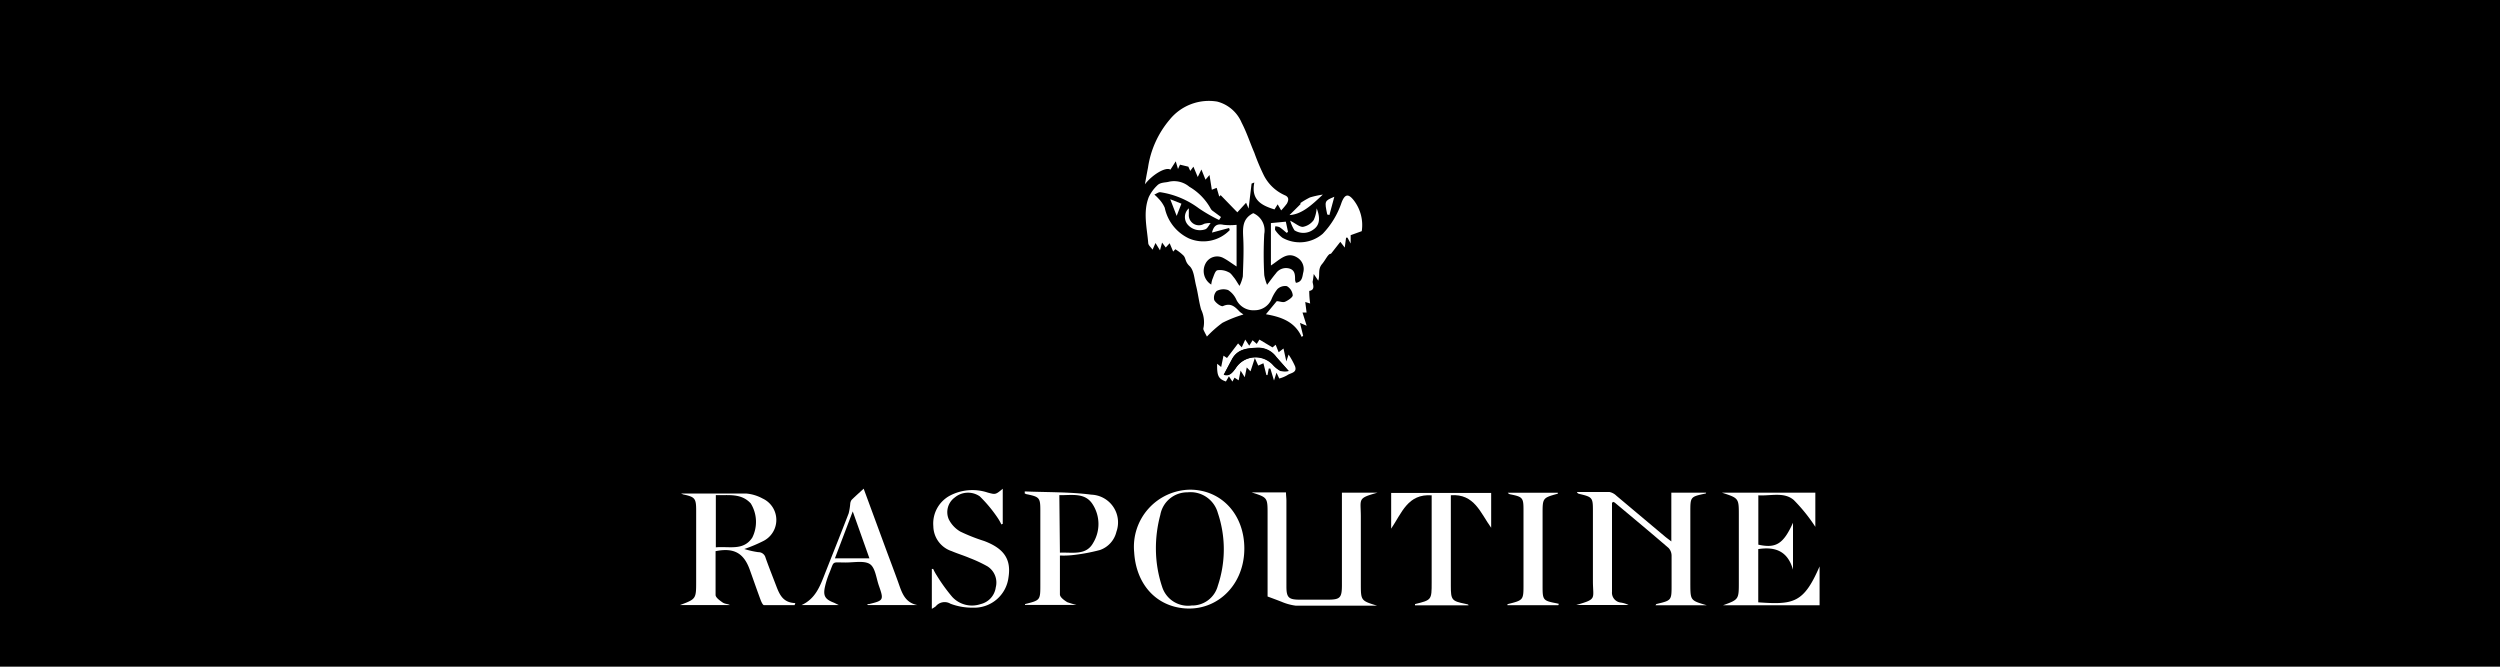 <svg id="Layer_1" data-name="Layer 1" xmlns="http://www.w3.org/2000/svg" viewBox="0 0 300 80"><defs><style>.cls-1{fill:#fff;}</style></defs><rect class="cls-1" width="300" height="80"/><rect width="300" height="80"/><path class="cls-1" d="M149.32,65.82c0,4.8-3.91,8.08-8.3,7-2.86-.72-4.72-3.2-4.92-6.56a6.85,6.85,0,0,1,6.7-7.5C146.58,58.77,149.32,61.74,149.32,65.82ZM138.71,66a14.55,14.55,0,0,0,.75,4.43A3.25,3.25,0,0,0,143,72.66a3.18,3.18,0,0,0,3.14-2.37,13.69,13.69,0,0,0,0-8.74,3.4,3.4,0,0,0-3.64-2.47,3.28,3.28,0,0,0-3.26,2.7A15.43,15.43,0,0,0,138.71,66Z"/><path class="cls-1" d="M127.19,66.66c0,1.64,0,3.16,0,4.67,0,.34.52.71.88.93a11.18,11.18,0,0,0,1.1.33H123s0-.1,0-.1c1.84-.46,1.84-.46,1.84-2.34v-8.9c0-1.5-.1-1.62-1.56-1.93-.11,0-.2-.07-.31-.1l0-.25c2.68.11,5.38.05,8,.39a3.33,3.33,0,0,1,3,4.45A3.07,3.07,0,0,1,132,66a22.11,22.11,0,0,1-3.36.62A10.05,10.05,0,0,1,127.19,66.66Zm0-.34c1.5-.07,3.15.38,4-1.19a4.36,4.36,0,0,0-.07-4.61c-.91-1.44-2.49-1.08-4-1.1Z"/><path class="cls-1" d="M204.81,72.63h-6.15c.06-.07.08-.15.12-.15,1.81-.43,1.81-.43,1.81-2.27,0-1.18,0-2.35,0-3.53a1.37,1.37,0,0,0-.35-.91c-2.14-1.85-4.31-3.65-6.47-5.46a.85.85,0,0,0-.22-.09c0,.06-.11.1-.11.14l0,10.66a1.19,1.19,0,0,0,1.07,1.29,3.17,3.17,0,0,1,.92.29h-6.28c2.53-.73,2-.69,2-2.88,0-2.81,0-5.64,0-8.45,0-1.56-.07-1.63-1.63-2a.38.38,0,0,1-.29-.23c1.31,0,2.61,0,3.91,0a1.66,1.66,0,0,1,.82.44l5.81,4.88c.21.18.44.34.79.61V59.12h4.17s0,.09-.05.1c-1.84.39-1.84.39-1.84,2.23v8.63C202.85,72.06,202.85,72.06,204.81,72.63Z"/><path class="cls-1" d="M81.7,59.22c2.65,0,5.23,0,7.81,0a5,5,0,0,1,2,.6,2.83,2.83,0,0,1,.17,5.06,17.56,17.56,0,0,1-2.36,1,10.06,10.06,0,0,0,1.67.38.88.88,0,0,1,.88.68c.4,1.13.85,2.25,1.28,3.38s.86,2,2.29,2.05l-.09.25c-1.22,0-2.44,0-3.66,0-.15,0-.32-.38-.41-.61-.45-1.21-.87-2.43-1.31-3.65-.72-2-1.9-2.66-4.1-2.22,0,1.74,0,3.49,0,5.25,0,.31.49.66.82.89s.6.16.9.33h-6c1.95-.73,1.95-.73,1.95-2.87V61.27c0-1.47-.14-1.64-1.57-1.94C81.93,59.31,81.83,59.26,81.7,59.22Zm4.2,6.46c1.61-.15,3.3.45,4.37-1.16a4.22,4.22,0,0,0-.18-4.11c-1.17-1.27-2.7-.94-4.19-1Z"/><path class="cls-1" d="M152.11,71.58V61.7c0-2,0-2-1.91-2.61h4.12c0,.35.05.66.05,1V70.37c0,1.33.26,1.59,1.6,1.59h3.36c1.47,0,1.69-.22,1.7-1.67V59.12h4.27c-2.46.69-2,.71-2,2.89,0,2.68,0,5.35,0,8,0,2.07,0,2.07,1.95,2.67h-.85c-3,0-5.94,0-8.91,0a6.42,6.42,0,0,1-1.71-.47C153.24,72,152.73,71.81,152.11,71.58Z"/><path class="cls-1" d="M206.63,59.12h11.21v4.1A20.16,20.16,0,0,0,215.25,60c-1.17-1-2.76-.47-4.25-.56v5.92c2.1.46,3-.06,4.16-2.63v5.63c-.61-2.13-2-2.8-4.17-2.47v6.39c4.24.3,5.45.1,7.36-4.31v4.66H206.77c1.89-.69,1.89-.69,1.89-2.81v-8C208.66,59.78,208.66,59.78,206.63,59.12Z"/><path class="cls-1" d="M120.33,58.65v4.21l-.17.07a5.24,5.24,0,0,0-.43-.77,16.48,16.48,0,0,0-2.16-2.6,2.48,2.48,0,0,0-3,.14,2.17,2.17,0,0,0-.72,2.61,3.54,3.54,0,0,0,1.39,1.48,21.52,21.52,0,0,0,2.86,1.13c2.39.9,3.26,2.2,2.92,4.36a4.14,4.14,0,0,1-4.3,3.64,7.31,7.31,0,0,1-2.66-.47,1.37,1.37,0,0,0-1.77.31,3.61,3.61,0,0,1-.47.3V68.27l.16,0a6.23,6.23,0,0,0,.44.8,20.6,20.6,0,0,0,1.85,2.56,3.22,3.22,0,0,0,3.41.86,2.39,2.39,0,0,0,1.81-2,2.3,2.3,0,0,0-1-2.53,16.16,16.16,0,0,0-2.14-1c-.7-.3-1.44-.52-2.14-.82a3.2,3.2,0,0,1-2.21-3,3.79,3.79,0,0,1,2-3.67,5.81,5.81,0,0,1,4.53-.36C119.46,59.36,119.46,59.37,120.33,58.65Z"/><path class="cls-1" d="M176.23,72.64H169.8c0-.07,0-.15,0-.15,2-.49,2-.49,2-2.61V59.44c-2.86-.21-3.58,2.1-4.86,4V59.15h12v4.18c-1.28-1.76-2-4.11-4.84-3.9,0,.34,0,.65,0,1v9.87c0,1.7.11,1.83,1.74,2.16l.33.08Z"/><path class="cls-1" d="M103.64,58.64l2.77,7.52c.45,1.21.91,2.42,1.35,3.64s.76,2.51,2.34,2.81h-5.93l-.12-.12.23,0c1.75-.42,1.79-.49,1.2-2.17-.33-.91-.43-2.17-1.08-2.62s-1.92-.2-2.91-.2c-1.77,0-1.33-.26-2,1.34A10.23,10.23,0,0,0,99,70.39c-.25,1.11,0,1.53,1.09,1.94l.57.28H96.18c1.71-.77,2.25-2.34,2.85-3.87.94-2.38,1.89-4.75,2.81-7.14a7.2,7.2,0,0,0,.19-1.16.93.93,0,0,1,.16-.45C102.62,59.56,103.08,59.16,103.64,58.64ZM100.19,67h4.14l-2-5.63Z"/><path class="cls-1" d="M187,72.62h-6.11c0-.05,0-.12.05-.13,1.88-.47,1.88-.47,1.88-2.38V61.22c0-1.49-.09-1.6-1.58-1.9a.42.42,0,0,1-.3-.19h6s0,.11,0,.11c-1.83.51-1.83.51-1.83,2.44v8.71c0,1.61.07,1.7,1.65,2l.3.07Z"/><path d="M170.2,47c-2.59-8.57-3-17.43-3.3-26.3-.2-5.74-3-9.82-8.23-12.06A22.83,22.83,0,0,0,145,7.46c-6.47,1.29-10.25,5.33-11,11.9-.5,4.43-.64,8.89-1,13.34-.21,2.85-.35,5.72-.77,8.55-.73,5.08-2,10-6.68,13.36H173C172.06,52,171,49.57,170.2,47Z"/><path class="cls-1" d="M147.49,27.36l-2.05.55c.2-.82.59-1.11,1.4-.93a7.31,7.31,0,0,0,1.55,0v5c-.63-.41-1.07-.75-1.55-1a1.57,1.57,0,0,0-2.19.67,1.92,1.92,0,0,0,.7,2.5,3,3,0,0,1,.14-.65c.17-.38.31-1,.6-1.07a2.16,2.16,0,0,1,1.33.23c.27.1.46.41.66.65s.34.52.66,1a4.61,4.61,0,0,0,.4-1.14c.05-1.53.13-3.06.05-4.59-.06-1.21-.13-2.33,1.2-3a2.26,2.26,0,0,1,1.32,2.5,45,45,0,0,0,0,4.93,5.35,5.35,0,0,0,.34,1.17c.45-.6.74-1,1.06-1.38a1.48,1.48,0,0,1,1.67-.56c.64.22.63.8.63,1.36a1.53,1.53,0,0,0,.1.34c.74-.1.77-.71.87-1.2a1.61,1.61,0,0,0-.66-1.8c-1.26-.83-2.1.2-3.21.92V26.77l1.79-.17.26,1.22-.15.13c-.29-.23-.56-.49-.87-.69a1.36,1.36,0,0,0-.51-.1c0,.16-.06.36,0,.46a3.93,3.93,0,0,0,.86.91,4.22,4.22,0,0,0,4.84-.48A10,10,0,0,0,161,24.27c.4-1,.81-1.06,1.47-.21a4.86,4.86,0,0,1,.94,3.68l-1.33.48v1l-.38-.7h-.17l-.16,1.19-.53-.69-1.13,1.44c-.31-.07-.64.73-1.06,1.22-.55.65-.22,1.28-.46,2l-.54-.8c-.06.45-.08.68-.13.9s.41,1-.41,1.13a10.14,10.14,0,0,0,.11,1.51l-.59-.18.16,1.26-.49,0,.5,1.59-.8-.34.38,1.55-.18.13c-.82-1.83-2.45-2.4-4.29-2.72l1.3-1.57c.32,0,.72.19,1,.07s.92-.51.92-.78a1.42,1.42,0,0,0-.7-1.09,1.34,1.34,0,0,0-1.14.35,4.86,4.86,0,0,0-.72,1.24,2.2,2.2,0,0,1-2,1.3A2.27,2.27,0,0,1,148.38,36a2.69,2.69,0,0,0-1-1.19,1.72,1.72,0,0,0-1.38.11,1.16,1.16,0,0,0-.29,1.09c.18.35.83.82,1.05.72.95-.43,1.45.1,2,.67.11.11.26.19.45.34a14.88,14.88,0,0,0-2.52,1,13.49,13.49,0,0,0-1.86,1.65c-.09-.18-.26-.48-.4-.79a.46.46,0,0,1,0-.32,3.55,3.55,0,0,0-.3-2.15c-.26-.92-.36-1.88-.59-2.8s-.26-1.9-.8-2.41-.41-.88-.7-1.23a5.43,5.43,0,0,0-1-.78l-.26.28-.42-1-.47.51-.44-.59-.25.93-.54-.88-.35.8c-.2-.29-.5-.52-.52-.77-.15-1.86-.65-3.73.07-5.56a4.79,4.79,0,0,1,1-1.37c.39-.41,1-.33,1.44-.46a2.84,2.84,0,0,1,2.42.61,6.87,6.87,0,0,1,2.58,2.66.93.93,0,0,0,.3.29l.92.68-.23.36A19.17,19.17,0,0,1,143.86,25a10.32,10.32,0,0,0-4.59-1.93c-.22-.05-.5.18-.75.28a4.56,4.56,0,0,1,.5.48,3.71,3.71,0,0,1,.75,1.1,5.24,5.24,0,0,0,2.9,3.68,4.39,4.39,0,0,0,4.9-1Z"/><path class="cls-1" d="M153.74,25.25l-.42-.73-.38.61c-1.51-.46-2.85-1.12-2.42-3.23l-.33.13-.36,3-.3-.7-1.05,1.15-2-2.06-.17.17L146,22.54l-.58.23L145.14,21l-.48.56-.49-1.22-.44.9L143.21,20l-.38.51L142.6,20l-1-.24-.24.52-.27-.92-.64,1c-.56-.38-2.21.63-3.06,1.76.12-.68.24-1.35.37-2a11.45,11.45,0,0,1,2.59-5.75,6.05,6.05,0,0,1,5.71-2.18A4.37,4.37,0,0,1,149,14.73c.6,1.15,1,2.4,1.52,3.6A26,26,0,0,0,151.64,21a5.17,5.17,0,0,0,2.54,2.43c.53.22.46.6.25,1A9.16,9.16,0,0,1,153.74,25.25Z"/><path class="cls-1" d="M153.51,45.42l-.33-.7-.3.94-.44-1.44-.19,0-.15.79-.13,0-.36-1.42-.62.28-.41-.9-.52,1.59-.45-.47-.24,1.18-.5-.8-.23,1.17-.5-.32-.25.47-.42-.63-.36.62c-.9-.31-1.09-.69-1.05-2.13l.48.39.28-1.36.42.28,1.33-1.75.44.47.42-.93.48.73.4-.65.5.44.32-.52,1.57.94.38-.32.36.9.58-.45.34,1.55.27-.82a8.76,8.76,0,0,1,.78,1.41c.27.79-.55.78-.93,1.06A3.82,3.82,0,0,1,153.51,45.42Zm1.13-.9c-.56-.64-1-1.15-1.47-1.69a2.67,2.67,0,0,0-2.29-1.11c-1.17.05-2.35.14-3,1.34l-1,1.88c.63.22,1-.21,1.4-.74a2.84,2.84,0,0,1,4.48-.45,3.37,3.37,0,0,0,.92.74A2.69,2.69,0,0,0,154.64,44.52Z"/><path class="cls-1" d="M158,25c.51,1.28.3,2.1-.43,2.57a2,2,0,0,1-2.23.07,4.56,4.56,0,0,1-.52-1.16c.68.35,1.14.78,1.55.74a2.05,2.05,0,0,0,1.27-.81A4.06,4.06,0,0,0,158,25Z"/><path class="cls-1" d="M158.74,23.35c-1.43,1.36-2.57,2.37-4,2.46l1.37-1.36L156,24.4a9.21,9.21,0,0,1,1.2-.71A10.86,10.86,0,0,1,158.74,23.35Z"/><path class="cls-1" d="M142.66,25c0,.24,0,.48,0,.72a1.21,1.21,0,0,0,1.83,1.14,2.52,2.52,0,0,1,.79-.09c-.22.26-.39.67-.66.75a1.94,1.94,0,0,1-2.1-.57A1.4,1.4,0,0,1,142.66,25Z"/><path class="cls-1" d="M159.27,25.74c-.34-1.63-.34-1.63.85-2.13l-.59,2.19Z"/><path class="cls-1" d="M141.77,24.44l-.57,1.47-.77-2Z"/><path d="M154.64,44.52a2.69,2.69,0,0,1-1,0,3.37,3.37,0,0,1-.92-.74,2.84,2.84,0,0,0-4.48.45c-.36.53-.77,1-1.4.74l1-1.88c.67-1.2,1.85-1.29,3-1.34a2.67,2.67,0,0,1,2.29,1.11C153.6,43.37,154.08,43.88,154.64,44.52Z"/></svg>